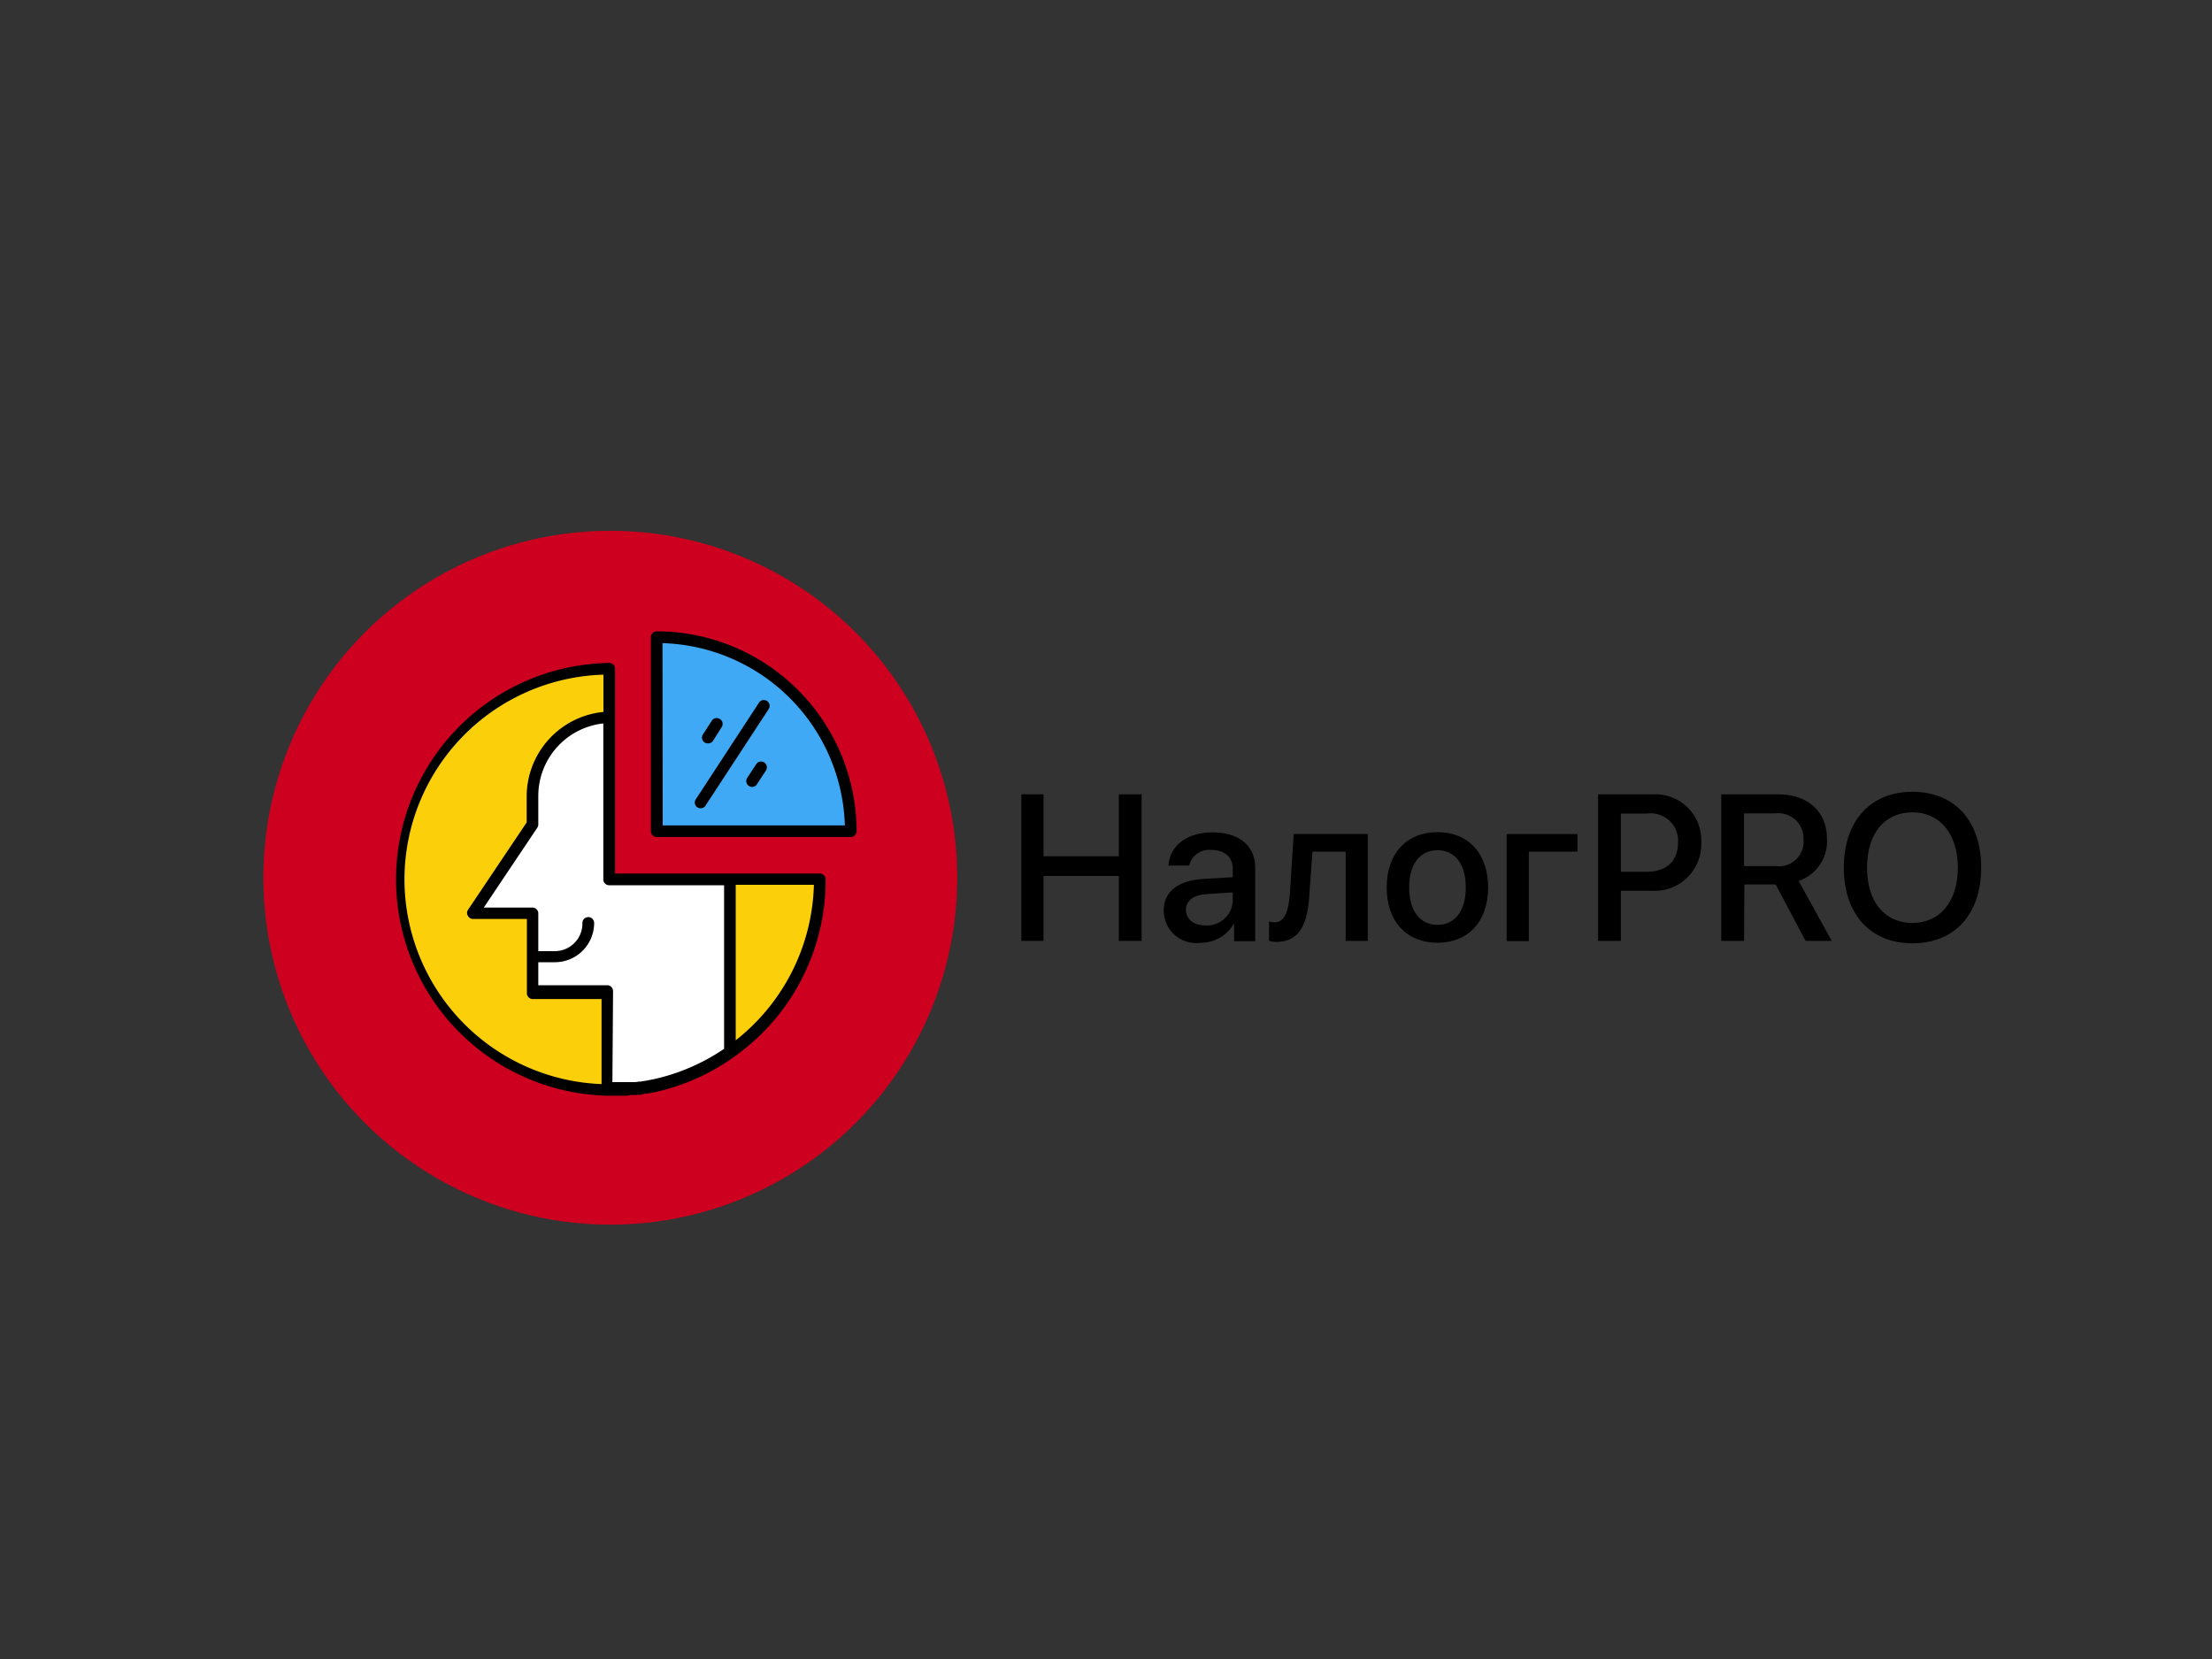 <?xml version="1.0" encoding="UTF-8"?> <svg xmlns="http://www.w3.org/2000/svg" id="Слой_1" data-name="Слой 1" viewBox="0 0 200 150"><rect x="0" y="0" width="200" height="150" fill="#333333" stroke="none"/> <defs> <style>.cls-1{fill:#cd001f;}.cls-2{fill:#fbcf0a;}.cls-3{fill:#3fa9f5;}.cls-4{fill:#fff;}</style> </defs> <circle class="cls-1" cx="55.18" cy="79.36" r="31.37"></circle> <path class="cls-2" d="M55.08,60.47a19,19,0,1,0,19,19h-19Z"></path> <path class="cls-3" d="M59.38,57.61V75.15H76.92A17.54,17.54,0,0,0,59.38,57.61Z"></path> <path d="M76.92,75.68H59.38a.53.53,0,0,1-.53-.53V57.61a.53.53,0,0,1,.53-.53A18.1,18.1,0,0,1,77.45,75.15.53.53,0,0,1,76.92,75.68Zm-17-1.05H76.39A17,17,0,0,0,59.9,58.15Z"></path> <path class="cls-4" d="M55.07,79.51V64.87A7.15,7.15,0,0,0,48.15,72v2.52l-5.4,8h5.4v7.25l6.75,0-.06,8.76h.23A18.92,18.92,0,0,0,66,95.11V79.51Z"></path> <path d="M74.65,79.51a.53.53,0,0,0-.53-.53H55.61V60.47a.53.53,0,0,0-.53-.53,19.57,19.57,0,0,0-.25,39.13h1.32l.34,0,.2,0L57,99l.18,0,.28,0,.16,0c.14,0,.28,0,.41-.06h0l.45-.07.08,0,.4-.07,0,0a19.35,19.35,0,0,0,7.25-3.13l0,0A19.54,19.54,0,0,0,74.65,79.51ZM65.47,80V94.83a18.41,18.41,0,0,1-6.28,2.73h0l-.86.17h-.07l-.33.06H57.8l-.36.05h-.08l-.36,0-.16,0-.25,0-.16,0-.38,0h-.13l-.29,0h-.26l.06-8.23a.55.55,0,0,0-.16-.38.51.51,0,0,0-.37-.15h0l-6.23,0V87h1.5a3.55,3.55,0,0,0,3.55-3.55.53.53,0,0,0-1.06,0A2.5,2.5,0,0,1,50.17,86h-1.5V82.58a.52.52,0,0,0-.52-.52H43.74l4.84-7.22a.53.53,0,0,0,.09-.3V72a6.6,6.6,0,0,1,5.88-6.59V79.51a.52.52,0,0,0,.52.53h10.4Zm-28.9-.53A18.54,18.54,0,0,1,54.56,61v3.37A7.69,7.69,0,0,0,47.62,72v2.36l-5.31,7.91a.5.5,0,0,0,0,.54.53.53,0,0,0,.46.28h4.87v6.72a.52.52,0,0,0,.16.37.5.5,0,0,0,.37.15h0l6.22,0,0,7.69A18.54,18.54,0,0,1,36.57,79.51ZM66.52,94.06V80h7.07A18.49,18.49,0,0,1,66.52,94.06Z"></path> <path d="M63.35,73.08a.51.51,0,0,1-.29-.08.52.52,0,0,1-.15-.73l5.71-8.73a.52.52,0,0,1,.73-.16.53.53,0,0,1,.15.73l-5.71,8.73A.51.51,0,0,1,63.35,73.08Z"></path> <path d="M64,67.21a.51.51,0,0,1-.29-.08.52.52,0,0,1-.15-.73l.8-1.24a.53.53,0,0,1,.73-.15.52.52,0,0,1,.16.73L64.46,67A.53.53,0,0,1,64,67.21Z"></path> <path d="M68,71.15a.52.52,0,0,1-.29-.09.53.53,0,0,1-.15-.73l.81-1.23a.52.52,0,0,1,.73-.16.53.53,0,0,1,.15.73l-.81,1.24A.51.51,0,0,1,68,71.15Z"></path> <path d="M101.16,85.07V79.2H94.35v5.87h-2V71.82h2v5.6h6.81v-5.6h2.06V85.07Z"></path> <path d="M105.22,82.32c0-1.69,1.3-2.72,3.59-2.85l2.65-.16v-.74c0-1.08-.73-1.72-1.94-1.72a1.85,1.85,0,0,0-2,1.41h-1.87c.11-1.74,1.6-3,4-3s3.84,1.24,3.84,3.18v6.66h-1.91V83.48h0a3.44,3.44,0,0,1-3,1.76A2.94,2.94,0,0,1,105.22,82.32Zm6.24-.87v-.76l-2.38.15c-1.18.08-1.85.6-1.85,1.43s.69,1.4,1.76,1.4A2.32,2.32,0,0,0,111.46,81.45Z"></path> <path d="M115.41,85.16a1.87,1.87,0,0,1-.67-.1V83.32a2.13,2.13,0,0,0,.52.07c.94,0,1.27-1.12,1.38-2.8l.33-5.18h6.7v9.66h-2V77h-3l-.27,3.69C118.27,83.41,117.58,85.16,115.41,85.16Z"></path> <path d="M125.38,80.24c0-3.11,1.83-5,4.59-5s4.58,1.9,4.58,5-1.82,5-4.58,5S125.38,83.35,125.38,80.24Zm7.15,0c0-2.14-1-3.37-2.56-3.37s-2.56,1.23-2.56,3.37,1,3.38,2.56,3.38S132.53,82.39,132.53,80.24Z"></path> <path d="M138.23,77v8.09h-2V75.41h6.4V77Z"></path> <path d="M149.46,71.82a4.15,4.15,0,0,1,4.36,4.35,4.21,4.21,0,0,1-4.43,4.37h-2.84v4.53h-2.06V71.82Zm-2.91,7h2.36c1.79,0,2.81-1,2.81-2.63a2.47,2.47,0,0,0-2.8-2.63h-2.37Z"></path> <path d="M157.69,85.07h-2.06V71.82h5.14c2.72,0,4.42,1.58,4.42,4.05a3.79,3.79,0,0,1-2.57,3.78l3,5.42h-2.37l-2.7-5.1h-2.83Zm0-6.76h2.88a2.23,2.23,0,0,0,2.5-2.39,2.28,2.28,0,0,0-2.55-2.38h-2.83Z"></path> <path d="M179.13,78.45c0,4.21-2.4,6.84-6.21,6.84s-6.21-2.63-6.21-6.84,2.39-6.86,6.21-6.86S179.13,74.23,179.13,78.45Zm-10.32,0c0,3.08,1.59,5,4.11,5s4.1-2,4.1-5-1.58-5-4.1-5S168.81,75.35,168.81,78.45Z"></path> </svg> 